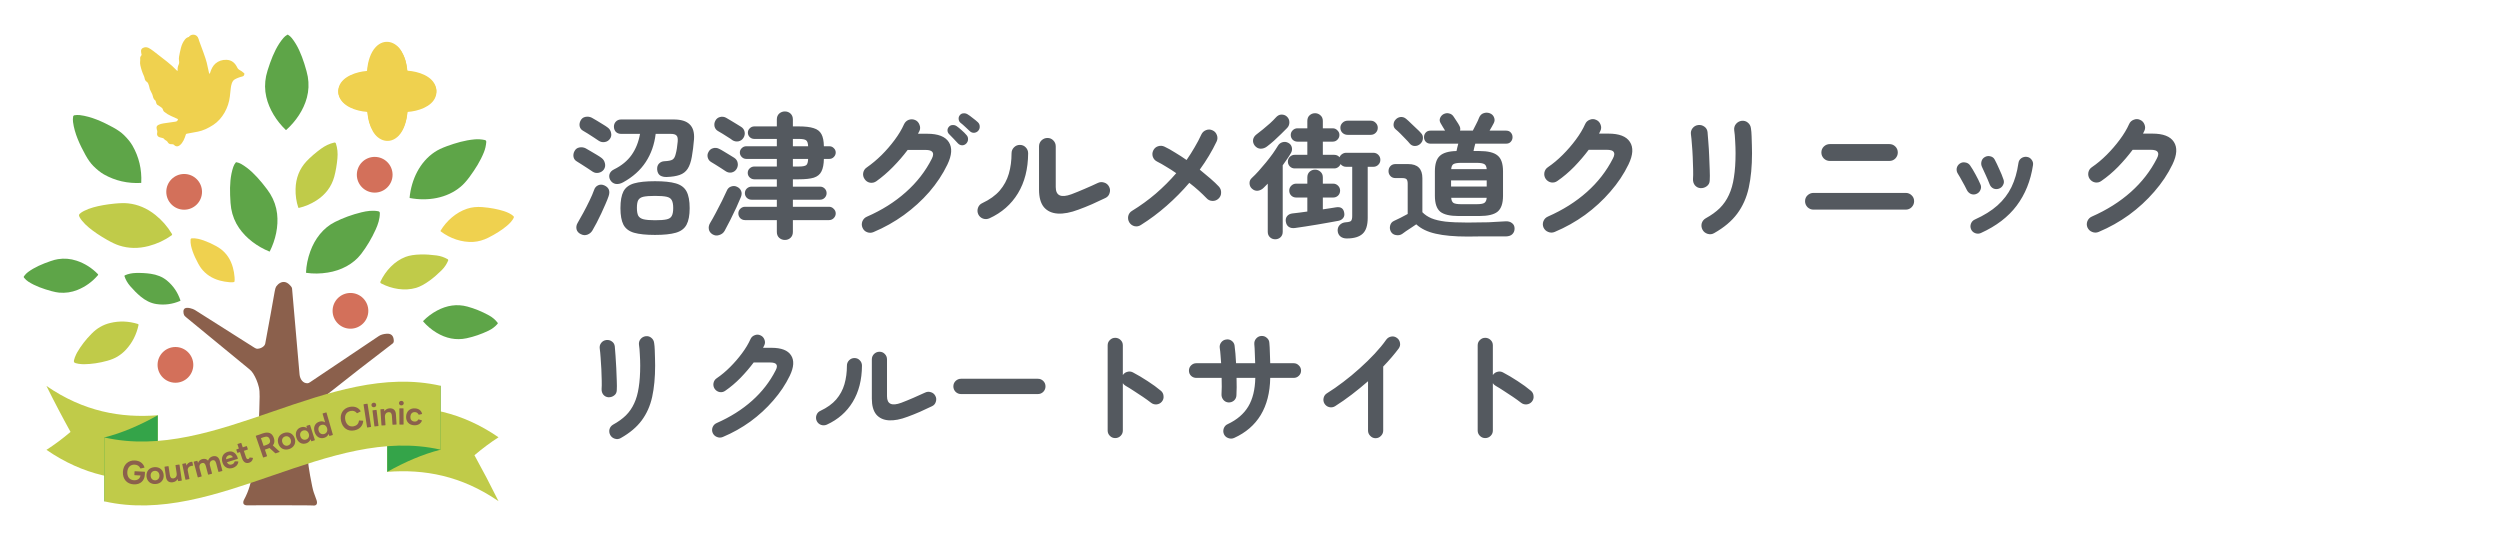 <svg xmlns="http://www.w3.org/2000/svg" width="448" height="98" viewBox="0 0 448 98" fill="none"><path d="M117.374 42.098C115.782 42.098 114.531 41.968 113.621 41.709C112.727 41.449 112.094 40.969 111.72 40.271C111.363 39.572 111.184 38.581 111.184 37.298C111.184 35.998 111.363 34.999 111.72 34.3C112.094 33.602 112.727 33.122 113.621 32.862C114.531 32.602 115.782 32.472 117.374 32.472C118.966 32.472 120.209 32.602 121.102 32.862C122.012 33.122 122.654 33.602 123.027 34.3C123.401 34.999 123.588 35.998 123.588 37.298C123.588 38.581 123.401 39.572 123.027 40.271C122.654 40.969 122.012 41.449 121.102 41.709C120.209 41.968 118.966 42.098 117.374 42.098ZM111.671 32.667C111.2 32.927 110.753 33.025 110.331 32.96C109.909 32.879 109.584 32.643 109.356 32.253C109.161 31.896 109.121 31.538 109.234 31.181C109.364 30.823 109.632 30.547 110.038 30.352C111.387 29.686 112.435 28.825 113.182 27.769C113.929 26.713 114.433 25.454 114.693 23.992H111.33C110.924 23.992 110.599 23.87 110.355 23.626C110.128 23.366 110.014 23.058 110.014 22.7C110.014 22.343 110.128 22.042 110.355 21.799C110.599 21.539 110.916 21.409 111.306 21.409H120.712C122.044 21.409 123.003 21.701 123.588 22.286C124.189 22.855 124.449 23.74 124.368 24.942C124.319 25.592 124.262 26.153 124.197 26.624C124.132 27.095 124.059 27.582 123.978 28.086C123.815 29.012 123.563 29.735 123.222 30.255C122.881 30.775 122.402 31.14 121.785 31.352C121.183 31.563 120.412 31.684 119.469 31.717C119.015 31.733 118.625 31.644 118.3 31.449C117.991 31.238 117.812 30.889 117.764 30.401C117.731 29.946 117.837 29.589 118.08 29.329C118.34 29.053 118.673 28.906 119.08 28.89C119.778 28.858 120.257 28.76 120.517 28.598C120.777 28.435 120.964 28.11 121.078 27.623C121.159 27.347 121.232 27.006 121.297 26.599C121.362 26.177 121.411 25.771 121.443 25.381C121.492 24.829 121.419 24.463 121.224 24.284C121.045 24.089 120.712 23.992 120.225 23.992H117.496C117.268 25.893 116.675 27.574 115.717 29.036C114.758 30.499 113.41 31.709 111.671 32.667ZM104.068 41.952C103.662 41.757 103.41 41.465 103.313 41.075C103.231 40.685 103.296 40.311 103.507 39.954C103.816 39.434 104.157 38.825 104.531 38.126C104.921 37.411 105.286 36.697 105.628 35.982C105.985 35.251 106.261 34.609 106.456 34.056C106.586 33.65 106.83 33.366 107.187 33.204C107.545 33.041 107.918 33.049 108.308 33.228C109.121 33.602 109.372 34.243 109.064 35.153C108.934 35.543 108.747 36.014 108.503 36.566C108.276 37.103 108.024 37.663 107.748 38.248C107.472 38.833 107.195 39.393 106.919 39.929C106.643 40.449 106.391 40.904 106.164 41.294C105.953 41.652 105.652 41.903 105.262 42.05C104.872 42.196 104.474 42.163 104.068 41.952ZM117.374 39.467C118.283 39.467 118.966 39.418 119.421 39.32C119.892 39.223 120.209 39.02 120.371 38.711C120.55 38.402 120.639 37.923 120.639 37.273C120.639 36.64 120.55 36.169 120.371 35.86C120.209 35.551 119.892 35.348 119.421 35.251C118.966 35.153 118.283 35.104 117.374 35.104C116.48 35.104 115.798 35.153 115.327 35.251C114.872 35.348 114.555 35.551 114.376 35.86C114.214 36.152 114.133 36.615 114.133 37.249C114.133 37.866 114.214 38.337 114.376 38.662C114.555 38.971 114.872 39.182 115.327 39.296C115.798 39.41 116.48 39.467 117.374 39.467ZM106.212 30.767C106.001 30.62 105.709 30.425 105.335 30.182C104.978 29.938 104.612 29.703 104.239 29.475C103.881 29.231 103.597 29.053 103.386 28.939C103.061 28.76 102.858 28.492 102.776 28.135C102.711 27.761 102.768 27.412 102.947 27.087C103.126 26.729 103.41 26.51 103.8 26.429C104.206 26.348 104.588 26.396 104.945 26.575C105.205 26.705 105.514 26.884 105.871 27.111C106.245 27.322 106.602 27.534 106.944 27.745C107.301 27.956 107.585 28.143 107.796 28.305C108.121 28.549 108.324 28.874 108.406 29.28C108.503 29.67 108.438 30.035 108.211 30.377C107.983 30.685 107.675 30.88 107.285 30.962C106.895 31.043 106.537 30.978 106.212 30.767ZM107.309 25.235C107.098 25.089 106.805 24.894 106.432 24.65C106.074 24.406 105.709 24.171 105.335 23.943C104.978 23.716 104.693 23.545 104.482 23.431C104.157 23.253 103.954 22.985 103.873 22.627C103.808 22.27 103.865 21.929 104.044 21.604C104.222 21.246 104.507 21.027 104.897 20.946C105.303 20.864 105.684 20.913 106.042 21.092C106.302 21.222 106.611 21.401 106.968 21.628C107.342 21.839 107.699 22.059 108.04 22.286C108.398 22.497 108.682 22.684 108.893 22.847C109.218 23.074 109.421 23.391 109.502 23.797C109.6 24.187 109.535 24.544 109.307 24.869C109.08 25.194 108.771 25.389 108.381 25.454C107.991 25.519 107.634 25.446 107.309 25.235ZM140.646 43C140.257 43 139.915 42.87 139.623 42.61C139.347 42.35 139.209 42.001 139.209 41.562V39.442H133.506C133.181 39.442 132.897 39.328 132.653 39.101C132.426 38.857 132.312 38.573 132.312 38.248C132.312 37.923 132.426 37.647 132.653 37.419C132.897 37.176 133.181 37.054 133.506 37.054H139.209V35.787H134.676C134.351 35.787 134.067 35.673 133.823 35.446C133.596 35.202 133.482 34.926 133.482 34.617C133.482 34.292 133.596 34.016 133.823 33.788C134.067 33.561 134.351 33.447 134.676 33.447H139.209V32.131H135.163C134.855 32.131 134.578 32.018 134.335 31.79C134.107 31.563 133.994 31.295 133.994 30.986C133.994 30.661 134.107 30.393 134.335 30.182C134.578 29.954 134.855 29.841 135.163 29.841H139.209V28.476H133.726C133.417 28.476 133.149 28.362 132.921 28.135C132.694 27.907 132.58 27.639 132.58 27.331C132.58 27.022 132.694 26.762 132.921 26.551C133.149 26.323 133.417 26.209 133.726 26.209H139.209V24.894H135.163C134.855 24.894 134.587 24.788 134.359 24.577C134.132 24.349 134.018 24.081 134.018 23.773C134.018 23.464 134.132 23.204 134.359 22.993C134.587 22.765 134.855 22.652 135.163 22.652H139.209V21.409C139.209 20.97 139.347 20.621 139.623 20.361C139.915 20.101 140.257 19.971 140.646 19.971C141.053 19.971 141.394 20.101 141.67 20.361C141.946 20.621 142.084 20.97 142.084 21.409V22.652H143.132C144.286 22.652 145.179 22.757 145.813 22.968C146.463 23.163 146.926 23.521 147.202 24.041C147.478 24.544 147.624 25.267 147.64 26.209H148.615C148.94 26.209 149.208 26.323 149.419 26.551C149.647 26.762 149.761 27.022 149.761 27.331C149.761 27.639 149.647 27.907 149.419 28.135C149.208 28.362 148.94 28.476 148.615 28.476H147.64C147.624 29.434 147.478 30.182 147.202 30.718C146.942 31.254 146.487 31.628 145.837 31.839C145.204 32.034 144.302 32.131 143.132 32.131H142.084V33.447H146.958C147.283 33.447 147.559 33.561 147.787 33.788C148.014 34.016 148.128 34.292 148.128 34.617C148.128 34.926 148.014 35.202 147.787 35.446C147.559 35.673 147.283 35.787 146.958 35.787H142.084V37.054H148.566C148.891 37.054 149.168 37.176 149.395 37.419C149.639 37.647 149.761 37.923 149.761 38.248C149.761 38.573 149.639 38.857 149.395 39.101C149.168 39.328 148.891 39.442 148.566 39.442H142.084V41.562C142.084 42.001 141.946 42.35 141.67 42.61C141.394 42.87 141.053 43 140.646 43ZM127.658 41.977C127.3 41.749 127.089 41.449 127.024 41.075C126.959 40.701 127.032 40.336 127.243 39.978C127.552 39.475 127.893 38.865 128.267 38.151C128.657 37.419 129.03 36.697 129.388 35.982C129.745 35.267 130.029 34.666 130.241 34.178C130.403 33.788 130.663 33.537 131.021 33.423C131.394 33.293 131.743 33.309 132.068 33.472C132.426 33.634 132.67 33.878 132.799 34.203C132.946 34.511 132.938 34.877 132.775 35.299C132.564 35.819 132.288 36.453 131.947 37.2C131.605 37.931 131.248 38.67 130.874 39.418C130.501 40.165 130.159 40.815 129.851 41.367C129.64 41.741 129.315 41.993 128.876 42.123C128.454 42.269 128.047 42.22 127.658 41.977ZM131.24 25.113C131.061 24.967 130.809 24.796 130.484 24.601C130.159 24.39 129.826 24.179 129.485 23.968C129.16 23.756 128.884 23.594 128.657 23.48C128.348 23.302 128.145 23.033 128.047 22.676C127.966 22.302 128.015 21.953 128.194 21.628C128.372 21.287 128.649 21.068 129.022 20.97C129.396 20.873 129.753 20.913 130.094 21.092C130.306 21.206 130.582 21.368 130.923 21.579C131.28 21.791 131.63 22.002 131.971 22.213C132.328 22.424 132.605 22.595 132.799 22.725C133.141 22.936 133.352 23.236 133.433 23.626C133.514 24 133.441 24.366 133.214 24.723C133.003 25.048 132.702 25.251 132.312 25.332C131.922 25.397 131.565 25.324 131.24 25.113ZM130.021 30.669C129.843 30.539 129.583 30.369 129.242 30.157C128.917 29.946 128.584 29.735 128.242 29.524C127.917 29.313 127.649 29.15 127.438 29.036C127.13 28.858 126.926 28.59 126.829 28.232C126.732 27.875 126.78 27.534 126.975 27.209C127.154 26.867 127.43 26.648 127.804 26.551C128.177 26.453 128.535 26.494 128.876 26.673C129.087 26.77 129.363 26.924 129.705 27.136C130.062 27.347 130.411 27.558 130.752 27.769C131.11 27.98 131.386 28.151 131.581 28.281C131.922 28.508 132.125 28.809 132.19 29.183C132.271 29.556 132.206 29.922 131.995 30.279C131.784 30.62 131.484 30.832 131.094 30.913C130.704 30.978 130.346 30.897 130.021 30.669ZM142.084 29.841H143.132C143.814 29.841 144.261 29.759 144.472 29.597C144.684 29.434 144.797 29.061 144.814 28.476H142.084V29.841ZM142.084 26.209H144.814C144.797 25.657 144.675 25.3 144.448 25.137C144.237 24.975 143.798 24.894 143.132 24.894H142.084V26.209ZM156.535 41.587C156.162 41.749 155.78 41.757 155.39 41.611C155 41.465 154.724 41.197 154.561 40.807C154.399 40.433 154.391 40.051 154.537 39.661C154.699 39.272 154.968 38.995 155.341 38.833C158.022 37.663 160.345 36.201 162.311 34.446C164.293 32.692 165.852 30.685 166.99 28.427C167.51 27.387 167.136 26.867 165.869 26.867H162.652C161.872 27.907 160.995 28.923 160.02 29.914C159.062 30.889 158.071 31.741 157.047 32.472C156.706 32.716 156.324 32.806 155.902 32.74C155.496 32.659 155.179 32.448 154.951 32.107C154.708 31.766 154.618 31.392 154.683 30.986C154.764 30.564 154.976 30.239 155.317 30.011C156.227 29.378 157.112 28.638 157.973 27.794C158.834 26.933 159.614 26.031 160.313 25.089C161.027 24.13 161.588 23.196 161.994 22.286C162.173 21.896 162.449 21.628 162.823 21.482C163.212 21.336 163.602 21.344 163.992 21.506C164.366 21.669 164.626 21.953 164.772 22.359C164.935 22.749 164.926 23.131 164.748 23.505C164.715 23.57 164.675 23.643 164.626 23.724C164.577 23.805 164.537 23.886 164.504 23.968H166.161C168.111 23.968 169.402 24.471 170.036 25.479C170.67 26.47 170.58 27.81 169.768 29.499C168.939 31.221 167.859 32.854 166.527 34.398C165.195 35.925 163.675 37.306 161.97 38.541C160.28 39.759 158.469 40.774 156.535 41.587ZM173.789 23.505C173.578 23.293 173.31 23.041 172.985 22.749C172.66 22.44 172.359 22.18 172.083 21.969C171.92 21.823 171.823 21.62 171.791 21.36C171.758 21.084 171.831 20.84 172.01 20.629C172.172 20.434 172.375 20.328 172.619 20.312C172.879 20.28 173.123 20.328 173.35 20.458C173.626 20.621 173.943 20.848 174.301 21.141C174.674 21.417 174.991 21.677 175.251 21.921C175.462 22.132 175.568 22.384 175.568 22.676C175.584 22.952 175.495 23.204 175.3 23.431C175.121 23.643 174.877 23.765 174.569 23.797C174.276 23.813 174.016 23.716 173.789 23.505ZM173.155 25.722C172.944 25.933 172.692 26.039 172.4 26.039C172.107 26.023 171.855 25.901 171.644 25.673C171.449 25.446 171.198 25.178 170.889 24.869C170.58 24.544 170.304 24.26 170.06 24.016C169.898 23.854 169.808 23.651 169.792 23.407C169.776 23.147 169.865 22.912 170.06 22.7C170.239 22.505 170.458 22.408 170.718 22.408C170.978 22.392 171.214 22.457 171.425 22.603C171.685 22.782 171.985 23.025 172.327 23.334C172.684 23.643 172.976 23.935 173.204 24.211C173.399 24.422 173.488 24.674 173.472 24.967C173.472 25.243 173.366 25.495 173.155 25.722ZM193.26 37.566C191.847 38.102 190.612 38.337 189.556 38.272C188.5 38.207 187.671 37.826 187.07 37.127C186.485 36.412 186.193 35.364 186.193 33.983V26.234C186.193 25.811 186.339 25.454 186.631 25.162C186.94 24.869 187.298 24.723 187.704 24.723C188.126 24.723 188.475 24.869 188.752 25.162C189.044 25.454 189.19 25.811 189.19 26.234V33.52C189.19 35.064 190.124 35.494 191.993 34.812C192.724 34.536 193.52 34.211 194.381 33.837C195.258 33.464 196.038 33.114 196.72 32.789C197.094 32.611 197.476 32.586 197.866 32.716C198.256 32.83 198.548 33.074 198.743 33.447C198.938 33.805 198.97 34.187 198.841 34.593C198.727 34.999 198.483 35.291 198.109 35.47C197.362 35.827 196.558 36.201 195.697 36.591C194.836 36.965 194.024 37.289 193.26 37.566ZM177.298 39.125C176.924 39.288 176.543 39.304 176.153 39.174C175.763 39.028 175.478 38.768 175.3 38.394C175.137 38.021 175.121 37.639 175.251 37.249C175.397 36.843 175.657 36.558 176.031 36.396C177.347 35.779 178.386 35.031 179.15 34.154C179.914 33.26 180.458 32.253 180.783 31.132C181.108 29.995 181.27 28.776 181.27 27.477C181.27 27.054 181.416 26.697 181.709 26.404C182.001 26.112 182.351 25.966 182.757 25.966C183.179 25.966 183.528 26.112 183.805 26.404C184.097 26.697 184.243 27.054 184.243 27.477C184.227 30.271 183.618 32.659 182.416 34.641C181.213 36.623 179.507 38.118 177.298 39.125ZM204.445 40.319C204.104 40.547 203.731 40.62 203.324 40.539C202.918 40.441 202.602 40.214 202.374 39.856C202.163 39.499 202.098 39.117 202.179 38.711C202.277 38.305 202.504 37.996 202.861 37.785C204.372 36.859 205.794 35.827 207.126 34.69C208.458 33.537 209.677 32.318 210.782 31.035C210.18 30.612 209.587 30.23 209.003 29.889C208.434 29.532 207.89 29.223 207.37 28.963C206.996 28.785 206.736 28.5 206.59 28.11C206.46 27.721 206.484 27.339 206.663 26.965C206.842 26.591 207.126 26.34 207.516 26.209C207.922 26.08 208.312 26.104 208.686 26.283C209.271 26.559 209.896 26.908 210.562 27.331C211.245 27.737 211.935 28.183 212.634 28.671C213.153 27.924 213.633 27.168 214.071 26.404C214.526 25.641 214.932 24.869 215.29 24.089C215.469 23.716 215.753 23.456 216.143 23.31C216.533 23.163 216.914 23.18 217.288 23.358C217.662 23.521 217.922 23.805 218.068 24.211C218.214 24.601 218.198 24.983 218.019 25.357C217.207 27.062 216.2 28.744 214.997 30.401C215.68 30.953 216.321 31.49 216.923 32.01C217.524 32.529 218.027 33.009 218.434 33.447C218.71 33.756 218.84 34.121 218.823 34.544C218.823 34.95 218.669 35.299 218.36 35.592C218.052 35.884 217.686 36.022 217.264 36.006C216.841 35.99 216.492 35.827 216.216 35.519C215.81 35.096 215.347 34.65 214.827 34.178C214.307 33.707 213.738 33.236 213.121 32.765C211.886 34.211 210.53 35.584 209.051 36.883C207.589 38.167 206.054 39.312 204.445 40.319ZM241.341 42.732C240.87 42.732 240.488 42.61 240.195 42.367C239.903 42.123 239.74 41.782 239.708 41.343C239.692 40.937 239.814 40.596 240.074 40.319C240.35 40.027 240.715 39.864 241.17 39.832C241.69 39.8 242.007 39.71 242.121 39.564C242.251 39.401 242.316 39.117 242.316 38.711V29.889H241.219C240.829 29.889 240.496 29.727 240.22 29.402C240.139 29.629 239.992 29.816 239.781 29.962C239.586 30.109 239.359 30.182 239.099 30.182H232.007C231.666 30.182 231.374 30.06 231.13 29.816C230.903 29.573 230.789 29.288 230.789 28.963C230.789 28.622 230.903 28.338 231.13 28.11C231.374 27.867 231.666 27.745 232.007 27.745H234.274V25.381H232.495C232.17 25.381 231.885 25.267 231.642 25.04C231.414 24.796 231.301 24.512 231.301 24.187C231.301 23.862 231.414 23.586 231.642 23.358C231.885 23.115 232.17 22.993 232.495 22.993H234.274V21.677C234.274 21.254 234.404 20.921 234.664 20.678C234.94 20.418 235.273 20.288 235.663 20.288C236.036 20.288 236.361 20.418 236.637 20.678C236.914 20.921 237.052 21.254 237.052 21.677V22.993H238.831C239.156 22.993 239.432 23.115 239.659 23.358C239.903 23.586 240.025 23.862 240.025 24.187C240.025 24.512 239.903 24.796 239.659 25.04C239.432 25.267 239.156 25.381 238.831 25.381H237.052V27.745H239.099C239.489 27.745 239.805 27.891 240.049 28.183C240.13 27.956 240.277 27.769 240.488 27.623C240.715 27.46 240.959 27.379 241.219 27.379H246.117C246.458 27.379 246.751 27.501 246.994 27.745C247.238 27.988 247.36 28.289 247.36 28.646C247.36 28.988 247.238 29.28 246.994 29.524C246.751 29.767 246.458 29.889 246.117 29.889H245.094V39.028C245.094 40.376 244.793 41.327 244.192 41.879C243.591 42.448 242.64 42.732 241.341 42.732ZM232.08 40.856C231.625 40.92 231.252 40.856 230.959 40.661C230.667 40.466 230.488 40.157 230.423 39.735C230.358 39.345 230.431 39.012 230.643 38.735C230.87 38.459 231.187 38.297 231.593 38.248C231.967 38.199 232.381 38.151 232.836 38.102C233.291 38.037 233.77 37.972 234.274 37.907V35.397H232.275C231.934 35.397 231.642 35.283 231.398 35.056C231.154 34.812 231.032 34.511 231.032 34.154C231.032 33.813 231.154 33.52 231.398 33.277C231.642 33.033 231.934 32.911 232.275 32.911H234.274V31.79C234.274 31.368 234.404 31.035 234.664 30.791C234.94 30.531 235.273 30.401 235.663 30.401C236.036 30.401 236.361 30.531 236.637 30.791C236.914 31.035 237.052 31.368 237.052 31.79V32.911H238.904C239.245 32.911 239.537 33.033 239.781 33.277C240.025 33.52 240.147 33.813 240.147 34.154C240.147 34.511 240.025 34.812 239.781 35.056C239.537 35.283 239.245 35.397 238.904 35.397H237.052V37.517C237.507 37.436 237.937 37.371 238.343 37.322C238.749 37.257 239.107 37.2 239.416 37.151C240.26 37.021 240.748 37.338 240.878 38.102C240.959 38.475 240.902 38.792 240.707 39.052C240.512 39.312 240.236 39.483 239.879 39.564C239.375 39.661 238.79 39.767 238.124 39.881C237.458 39.995 236.759 40.116 236.028 40.246C235.297 40.36 234.59 40.474 233.908 40.587C233.226 40.685 232.616 40.774 232.08 40.856ZM228.522 42.878C228.149 42.878 227.832 42.756 227.572 42.513C227.312 42.269 227.182 41.944 227.182 41.538V32.911L226.427 33.667C226.15 33.943 225.817 34.113 225.428 34.178C225.038 34.227 224.68 34.105 224.355 33.813C224.079 33.569 223.933 33.252 223.917 32.862C223.9 32.472 224.038 32.148 224.331 31.888C224.705 31.546 225.111 31.132 225.549 30.645C225.988 30.157 226.427 29.646 226.865 29.11C227.304 28.573 227.71 28.045 228.084 27.526C228.457 26.989 228.766 26.518 229.01 26.112C229.205 25.787 229.481 25.576 229.838 25.479C230.196 25.381 230.537 25.422 230.862 25.6C231.203 25.779 231.414 26.047 231.495 26.404C231.577 26.746 231.528 27.079 231.349 27.404C231.154 27.745 230.927 28.102 230.667 28.476C230.423 28.85 230.155 29.231 229.863 29.621V41.538C229.863 41.944 229.733 42.269 229.473 42.513C229.213 42.756 228.896 42.878 228.522 42.878ZM227.036 26.258C226.695 26.518 226.313 26.648 225.891 26.648C225.484 26.632 225.135 26.445 224.843 26.088C224.599 25.763 224.501 25.413 224.55 25.04C224.615 24.666 224.818 24.349 225.159 24.089C225.484 23.846 225.866 23.545 226.305 23.188C226.743 22.83 227.174 22.465 227.596 22.091C228.019 21.701 228.352 21.368 228.596 21.092C228.92 20.718 229.27 20.532 229.643 20.532C230.033 20.532 230.358 20.653 230.618 20.897C230.911 21.173 231.057 21.514 231.057 21.921C231.057 22.31 230.927 22.643 230.667 22.92C230.358 23.245 229.993 23.61 229.57 24.016C229.164 24.422 228.734 24.829 228.279 25.235C227.84 25.625 227.426 25.966 227.036 26.258ZM241.487 24.163C241.13 24.163 240.821 24.041 240.561 23.797C240.317 23.553 240.195 23.253 240.195 22.895C240.195 22.554 240.317 22.262 240.561 22.018C240.821 21.758 241.13 21.628 241.487 21.628H245.63C245.987 21.628 246.288 21.758 246.531 22.018C246.775 22.262 246.897 22.554 246.897 22.895C246.897 23.253 246.775 23.553 246.531 23.797C246.288 24.041 245.987 24.163 245.63 24.163H241.487ZM261.372 38.711C259.829 38.711 258.732 38.451 258.083 37.931C257.449 37.395 257.132 36.445 257.132 35.08V30.694C257.132 29.394 257.425 28.476 258.009 27.94C258.594 27.387 259.593 27.095 261.007 27.062C261.056 26.851 261.104 26.632 261.153 26.404C261.218 26.161 261.275 25.942 261.324 25.747H256.352C255.995 25.747 255.711 25.633 255.499 25.405C255.288 25.178 255.183 24.902 255.183 24.577C255.183 24.252 255.288 23.976 255.499 23.748C255.711 23.521 255.995 23.407 256.352 23.407H258.96C258.846 23.212 258.716 23.001 258.57 22.773C258.424 22.53 258.286 22.294 258.156 22.067C257.977 21.774 257.944 21.474 258.058 21.165C258.188 20.84 258.407 20.596 258.716 20.434C259.057 20.271 259.39 20.239 259.715 20.337C260.056 20.418 260.324 20.621 260.519 20.946C260.714 21.254 260.901 21.539 261.08 21.799C261.259 22.059 261.405 22.302 261.519 22.53C261.681 22.806 261.722 23.098 261.64 23.407H263.931C264.11 23.066 264.305 22.684 264.516 22.262C264.743 21.839 264.922 21.449 265.052 21.092C265.231 20.67 265.499 20.401 265.856 20.288C266.214 20.158 266.579 20.158 266.953 20.288C267.343 20.434 267.603 20.686 267.733 21.043C267.879 21.384 267.863 21.726 267.684 22.067C267.603 22.229 267.489 22.44 267.343 22.7C267.213 22.944 267.075 23.18 266.929 23.407H269.877C270.251 23.407 270.535 23.521 270.73 23.748C270.941 23.976 271.047 24.252 271.047 24.577C271.047 24.902 270.941 25.178 270.73 25.405C270.535 25.633 270.251 25.747 269.877 25.747H264.37C264.321 25.958 264.264 26.177 264.199 26.404C264.15 26.632 264.102 26.851 264.053 27.062H265.077C266.636 27.062 267.733 27.331 268.366 27.867C269.016 28.387 269.341 29.329 269.341 30.694V35.08C269.341 36.445 269.016 37.395 268.366 37.931C267.733 38.451 266.636 38.711 265.077 38.711H261.372ZM263.005 42.391C260.649 42.391 258.74 42.22 257.278 41.879C255.816 41.554 254.655 40.994 253.793 40.198C253.599 40.344 253.322 40.531 252.965 40.758C252.624 40.986 252.291 41.205 251.966 41.416C251.657 41.644 251.422 41.814 251.259 41.928C250.934 42.139 250.56 42.204 250.138 42.123C249.732 42.058 249.431 41.847 249.236 41.489C249.058 41.148 249.017 40.791 249.115 40.417C249.212 40.027 249.439 39.751 249.797 39.588C250.073 39.458 250.463 39.272 250.967 39.028C251.47 38.768 251.901 38.541 252.258 38.346V32.935C252.258 32.546 252.193 32.278 252.063 32.131C251.933 31.985 251.673 31.912 251.283 31.912H250.065C249.691 31.912 249.391 31.79 249.163 31.546C248.936 31.303 248.822 31.01 248.822 30.669C248.822 30.312 248.936 30.011 249.163 29.767C249.391 29.524 249.691 29.402 250.065 29.402H252.356C254.045 29.402 254.89 30.247 254.89 31.936V38.029C255.313 38.467 255.841 38.825 256.474 39.101C257.124 39.377 257.969 39.58 259.009 39.71C260.065 39.824 261.397 39.881 263.005 39.881C264.354 39.881 265.596 39.864 266.734 39.832C267.887 39.783 268.903 39.726 269.78 39.661C270.251 39.629 270.641 39.735 270.95 39.978C271.258 40.206 271.413 40.531 271.413 40.953C271.413 41.359 271.283 41.692 271.023 41.952C270.779 42.212 270.389 42.35 269.853 42.367C269.154 42.367 268.375 42.367 267.513 42.367C266.669 42.367 265.84 42.367 265.028 42.367C264.232 42.383 263.557 42.391 263.005 42.391ZM254.525 25.771C254.248 26.031 253.923 26.161 253.55 26.161C253.176 26.161 252.867 26.015 252.624 25.722C252.429 25.479 252.177 25.202 251.868 24.894C251.576 24.569 251.267 24.252 250.942 23.943C250.634 23.634 250.349 23.375 250.089 23.163C249.829 22.936 249.708 22.652 249.724 22.31C249.74 21.953 249.87 21.652 250.114 21.409C250.357 21.149 250.65 21.003 250.991 20.97C251.348 20.938 251.673 21.043 251.966 21.287C252.242 21.514 252.543 21.791 252.867 22.116C253.209 22.424 253.534 22.733 253.842 23.041C254.167 23.334 254.427 23.594 254.622 23.821C254.898 24.098 255.02 24.422 254.988 24.796C254.971 25.17 254.817 25.495 254.525 25.771ZM260.032 33.423H266.417V32.326H260.032V33.423ZM261.835 36.591H264.614C265.28 36.591 265.734 36.518 265.978 36.372C266.238 36.209 266.384 35.9 266.417 35.446H260.056C260.089 35.9 260.227 36.209 260.471 36.372C260.731 36.518 261.186 36.591 261.835 36.591ZM260.056 30.304H266.417C266.384 29.849 266.238 29.548 265.978 29.402C265.718 29.256 265.263 29.183 264.614 29.183H261.835C261.186 29.183 260.731 29.256 260.471 29.402C260.227 29.548 260.089 29.849 260.056 30.304ZM278.602 41.562C278.212 41.725 277.822 41.725 277.432 41.562C277.058 41.416 276.782 41.156 276.603 40.782C276.441 40.409 276.433 40.027 276.579 39.637C276.741 39.247 277.009 38.971 277.383 38.809C280.08 37.623 282.411 36.152 284.377 34.398C286.343 32.643 287.894 30.645 289.032 28.403C289.308 27.883 289.357 27.493 289.178 27.233C289.015 26.973 288.601 26.843 287.935 26.843H284.694C283.914 27.883 283.045 28.898 282.086 29.889C281.128 30.864 280.129 31.709 279.089 32.424C278.764 32.667 278.39 32.757 277.968 32.692C277.562 32.611 277.237 32.399 276.993 32.058C276.766 31.717 276.684 31.343 276.749 30.937C276.831 30.515 277.042 30.19 277.383 29.962C278.293 29.345 279.178 28.606 280.039 27.745C280.9 26.884 281.68 25.982 282.379 25.04C283.094 24.081 283.654 23.147 284.06 22.237C284.223 21.864 284.499 21.604 284.889 21.457C285.279 21.295 285.661 21.303 286.034 21.482C286.408 21.644 286.668 21.921 286.814 22.31C286.976 22.7 286.968 23.082 286.79 23.456C286.725 23.618 286.643 23.781 286.546 23.943H288.227C290.161 23.943 291.444 24.439 292.078 25.43C292.728 26.421 292.646 27.761 291.834 29.451C291.006 31.173 289.917 32.806 288.569 34.349C287.236 35.892 285.726 37.281 284.036 38.516C282.346 39.735 280.535 40.75 278.602 41.562ZM307.162 41.782C306.805 41.993 306.415 42.033 305.993 41.903C305.587 41.773 305.286 41.53 305.091 41.172C304.896 40.799 304.847 40.417 304.945 40.027C305.059 39.637 305.294 39.337 305.652 39.125C306.659 38.573 307.504 37.964 308.186 37.298C308.868 36.615 309.413 35.827 309.819 34.934C310.241 34.04 310.542 32.984 310.72 31.766C310.915 30.547 311.013 29.11 311.013 27.452C311.013 26.77 310.988 26.039 310.94 25.259C310.907 24.479 310.85 23.838 310.769 23.334C310.72 22.912 310.826 22.538 311.086 22.213C311.362 21.888 311.703 21.701 312.109 21.652C312.532 21.604 312.897 21.709 313.206 21.969C313.531 22.229 313.718 22.57 313.767 22.993C313.832 23.383 313.872 23.854 313.888 24.406C313.921 24.942 313.937 25.479 313.937 26.015C313.953 26.551 313.962 27.03 313.962 27.452C313.962 29.792 313.767 31.855 313.377 33.642C312.987 35.413 312.296 36.965 311.305 38.297C310.33 39.613 308.95 40.774 307.162 41.782ZM304.726 33.715C304.319 33.683 303.986 33.512 303.726 33.204C303.483 32.895 303.369 32.521 303.385 32.083C303.418 31.66 303.426 31.1 303.41 30.401C303.393 29.686 303.369 28.939 303.336 28.159C303.304 27.363 303.255 26.608 303.19 25.893C303.141 25.162 303.085 24.569 303.02 24.114C302.955 23.675 303.052 23.293 303.312 22.968C303.572 22.643 303.905 22.457 304.311 22.408C304.734 22.359 305.107 22.457 305.432 22.7C305.757 22.928 305.944 23.253 305.993 23.675C306.041 24.13 306.09 24.747 306.139 25.527C306.204 26.291 306.253 27.103 306.285 27.964C306.334 28.825 306.366 29.654 306.383 30.45C306.415 31.23 306.415 31.863 306.383 32.351C306.366 32.789 306.188 33.13 305.846 33.374C305.522 33.618 305.148 33.732 304.726 33.715ZM324.976 37.566C324.57 37.566 324.213 37.419 323.904 37.127C323.612 36.818 323.466 36.461 323.466 36.055C323.466 35.632 323.612 35.283 323.904 35.007C324.213 34.715 324.57 34.568 324.976 34.568H341.499C341.921 34.568 342.279 34.715 342.571 35.007C342.864 35.283 343.01 35.632 343.01 36.055C343.01 36.461 342.864 36.818 342.571 37.127C342.279 37.419 341.921 37.566 341.499 37.566H324.976ZM327.901 28.841C327.495 28.841 327.137 28.695 326.829 28.403C326.536 28.094 326.39 27.737 326.39 27.331C326.39 26.908 326.536 26.551 326.829 26.258C327.137 25.966 327.495 25.82 327.901 25.82H338.575C338.997 25.82 339.354 25.966 339.647 26.258C339.939 26.551 340.085 26.908 340.085 27.331C340.085 27.737 339.939 28.094 339.647 28.403C339.354 28.695 338.997 28.841 338.575 28.841H327.901ZM354.975 41.757C354.65 41.903 354.309 41.912 353.952 41.782C353.61 41.652 353.367 41.424 353.221 41.099C353.074 40.758 353.066 40.417 353.196 40.076C353.326 39.735 353.554 39.491 353.879 39.345C355.536 38.597 356.892 37.752 357.948 36.81C359.02 35.852 359.857 34.755 360.458 33.52C361.059 32.269 361.474 30.84 361.701 29.231C361.75 28.858 361.92 28.565 362.213 28.354C362.522 28.143 362.855 28.062 363.212 28.11C363.569 28.159 363.854 28.33 364.065 28.622C364.292 28.915 364.374 29.248 364.309 29.621C363.886 32.416 362.911 34.828 361.384 36.859C359.873 38.873 357.737 40.506 354.975 41.757ZM358.192 33.813C357.835 33.926 357.501 33.91 357.193 33.764C356.884 33.602 356.665 33.35 356.535 33.009C356.356 32.538 356.129 32.001 355.852 31.4C355.593 30.799 355.373 30.32 355.195 29.962C355.032 29.637 354.991 29.305 355.073 28.963C355.154 28.606 355.349 28.338 355.658 28.159C355.982 27.964 356.324 27.915 356.681 28.013C357.038 28.094 357.298 28.297 357.461 28.622C357.705 29.077 357.973 29.637 358.265 30.304C358.574 30.953 358.826 31.571 359.02 32.156C359.15 32.497 359.126 32.83 358.947 33.155C358.785 33.48 358.533 33.699 358.192 33.813ZM354.195 34.739C353.87 34.885 353.537 34.893 353.196 34.763C352.871 34.617 352.628 34.381 352.465 34.056C352.205 33.52 351.929 33.001 351.637 32.497C351.36 31.977 351.109 31.538 350.881 31.181C350.67 30.872 350.589 30.539 350.637 30.182C350.702 29.824 350.881 29.54 351.174 29.329C351.466 29.118 351.791 29.044 352.148 29.11C352.522 29.158 352.814 29.329 353.026 29.621C353.334 30.06 353.667 30.612 354.025 31.278C354.382 31.928 354.666 32.505 354.878 33.009C355.04 33.334 355.048 33.667 354.902 34.008C354.772 34.349 354.537 34.593 354.195 34.739ZM376.079 41.562C375.689 41.725 375.299 41.725 374.909 41.562C374.536 41.416 374.259 41.156 374.081 40.782C373.918 40.409 373.91 40.027 374.056 39.637C374.219 39.247 374.487 38.971 374.861 38.809C377.557 37.623 379.889 36.152 381.855 34.398C383.82 32.643 385.372 30.645 386.509 28.403C386.785 27.883 386.834 27.493 386.655 27.233C386.493 26.973 386.079 26.843 385.413 26.843H382.171C381.392 27.883 380.522 28.898 379.564 29.889C378.605 30.864 377.606 31.709 376.566 32.424C376.242 32.667 375.868 32.757 375.445 32.692C375.039 32.611 374.714 32.399 374.471 32.058C374.243 31.717 374.162 31.343 374.227 30.937C374.308 30.515 374.519 30.19 374.861 29.962C375.77 29.345 376.656 28.606 377.517 27.745C378.378 26.884 379.158 25.982 379.856 25.04C380.571 24.081 381.132 23.147 381.538 22.237C381.7 21.864 381.976 21.604 382.366 21.457C382.756 21.295 383.138 21.303 383.512 21.482C383.885 21.644 384.145 21.921 384.292 22.31C384.454 22.7 384.446 23.082 384.267 23.456C384.202 23.618 384.121 23.781 384.024 23.943H385.705C387.638 23.943 388.922 24.439 389.555 25.43C390.205 26.421 390.124 27.761 389.312 29.451C388.483 31.173 387.395 32.806 386.046 34.349C384.714 35.892 383.203 37.281 381.513 38.516C379.824 39.735 378.012 40.75 376.079 41.562Z" fill="#54595F"></path><path d="M111.233 78.505C110.908 78.697 110.555 78.734 110.172 78.616C109.803 78.498 109.531 78.277 109.354 77.953C109.177 77.614 109.133 77.267 109.221 76.914C109.324 76.56 109.538 76.287 109.862 76.096C110.776 75.595 111.542 75.042 112.161 74.438C112.78 73.819 113.273 73.105 113.642 72.294C114.025 71.484 114.297 70.526 114.46 69.421C114.636 68.316 114.725 67.012 114.725 65.509C114.725 64.89 114.703 64.227 114.658 63.52C114.629 62.812 114.577 62.23 114.504 61.774C114.46 61.39 114.555 61.051 114.791 60.757C115.042 60.462 115.351 60.293 115.719 60.248C116.102 60.204 116.434 60.3 116.714 60.536C117.009 60.772 117.178 61.081 117.222 61.464C117.281 61.818 117.318 62.245 117.333 62.746C117.362 63.232 117.377 63.719 117.377 64.205C117.392 64.691 117.399 65.126 117.399 65.509C117.399 67.631 117.222 69.502 116.869 71.123C116.515 72.729 115.889 74.136 114.99 75.344C114.106 76.538 112.853 77.592 111.233 78.505ZM109.022 71.189C108.654 71.16 108.352 71.005 108.116 70.725C107.895 70.445 107.792 70.106 107.807 69.708C107.836 69.325 107.844 68.817 107.829 68.183C107.814 67.535 107.792 66.857 107.762 66.15C107.733 65.428 107.689 64.743 107.63 64.094C107.586 63.431 107.534 62.893 107.475 62.481C107.416 62.083 107.505 61.737 107.74 61.442C107.976 61.147 108.278 60.978 108.647 60.934C109.03 60.889 109.369 60.978 109.663 61.199C109.958 61.405 110.127 61.7 110.172 62.083C110.216 62.496 110.26 63.056 110.304 63.763C110.363 64.455 110.407 65.192 110.437 65.973C110.481 66.754 110.511 67.505 110.525 68.228C110.555 68.935 110.555 69.509 110.525 69.951C110.511 70.349 110.348 70.659 110.039 70.88C109.744 71.101 109.405 71.204 109.022 71.189ZM129.533 78.306C129.18 78.454 128.826 78.454 128.473 78.306C128.134 78.174 127.883 77.938 127.721 77.599C127.574 77.26 127.566 76.914 127.699 76.56C127.846 76.207 128.089 75.956 128.428 75.809C130.874 74.733 132.989 73.4 134.772 71.808C136.555 70.217 137.962 68.404 138.993 66.371C139.244 65.899 139.288 65.546 139.126 65.31C138.979 65.074 138.603 64.956 137.999 64.956H135.059C134.352 65.899 133.563 66.82 132.694 67.719C131.825 68.603 130.919 69.369 129.975 70.018C129.681 70.239 129.342 70.32 128.959 70.261C128.59 70.187 128.296 69.996 128.075 69.686C127.868 69.377 127.795 69.038 127.854 68.669C127.927 68.286 128.119 67.992 128.428 67.785C129.253 67.225 130.057 66.555 130.837 65.774C131.618 64.993 132.326 64.175 132.959 63.321C133.608 62.451 134.116 61.604 134.484 60.779C134.632 60.44 134.882 60.204 135.236 60.072C135.589 59.924 135.936 59.932 136.275 60.094C136.614 60.241 136.849 60.492 136.982 60.845C137.129 61.199 137.122 61.545 136.96 61.884C136.901 62.031 136.827 62.179 136.739 62.326H138.264C140.017 62.326 141.181 62.776 141.756 63.674C142.345 64.573 142.272 65.789 141.535 67.321C140.784 68.883 139.796 70.364 138.573 71.764C137.365 73.164 135.995 74.424 134.462 75.543C132.93 76.648 131.287 77.57 129.533 78.306ZM162.643 74.681C161.361 75.168 160.241 75.381 159.283 75.322C158.326 75.263 157.574 74.917 157.029 74.284C156.498 73.635 156.233 72.685 156.233 71.432V64.404C156.233 64.021 156.366 63.697 156.631 63.431C156.911 63.166 157.235 63.033 157.604 63.033C157.987 63.033 158.303 63.166 158.554 63.431C158.819 63.697 158.952 64.021 158.952 64.404V71.012C158.952 72.412 159.799 72.803 161.494 72.184C162.157 71.933 162.879 71.639 163.66 71.3C164.455 70.961 165.163 70.644 165.781 70.349C166.12 70.187 166.467 70.165 166.82 70.283C167.174 70.386 167.439 70.607 167.616 70.946C167.793 71.27 167.822 71.617 167.704 71.985C167.601 72.353 167.38 72.618 167.041 72.781C166.363 73.105 165.634 73.444 164.853 73.797C164.072 74.136 163.335 74.431 162.643 74.681ZM148.166 76.096C147.827 76.243 147.481 76.258 147.127 76.14C146.773 76.007 146.515 75.772 146.353 75.433C146.206 75.094 146.191 74.748 146.309 74.394C146.442 74.026 146.678 73.768 147.016 73.621C148.21 73.061 149.153 72.383 149.846 71.587C150.538 70.777 151.032 69.863 151.326 68.846C151.621 67.815 151.768 66.71 151.768 65.531C151.768 65.148 151.901 64.824 152.166 64.558C152.432 64.293 152.748 64.161 153.117 64.161C153.5 64.161 153.817 64.293 154.067 64.558C154.332 64.824 154.465 65.148 154.465 65.531C154.45 68.065 153.898 70.231 152.807 72.029C151.717 73.827 150.17 75.182 148.166 76.096ZM172.213 70.615C171.845 70.615 171.521 70.482 171.241 70.217C170.976 69.937 170.843 69.613 170.843 69.244C170.843 68.861 170.976 68.537 171.241 68.272C171.521 68.007 171.845 67.874 172.213 67.874H185.983C186.366 67.874 186.69 68.007 186.956 68.272C187.221 68.537 187.353 68.861 187.353 69.244C187.353 69.613 187.221 69.937 186.956 70.217C186.69 70.482 186.366 70.615 185.983 70.615H172.213ZM199.841 78.505C199.473 78.505 199.156 78.373 198.891 78.107C198.626 77.842 198.493 77.525 198.493 77.157V61.884C198.493 61.501 198.626 61.184 198.891 60.934C199.156 60.668 199.473 60.536 199.841 60.536C200.224 60.536 200.549 60.668 200.814 60.934C201.079 61.184 201.212 61.501 201.212 61.884V67.211C201.403 66.916 201.669 66.725 202.007 66.636C202.346 66.533 202.678 66.562 203.002 66.725C203.871 67.181 204.755 67.704 205.654 68.294C206.568 68.883 207.356 69.458 208.019 70.018C208.314 70.254 208.476 70.57 208.506 70.968C208.55 71.351 208.447 71.69 208.196 71.985C207.96 72.265 207.651 72.427 207.268 72.471C206.885 72.501 206.546 72.397 206.251 72.162C205.839 71.838 205.36 71.491 204.814 71.123C204.284 70.754 203.746 70.401 203.201 70.062C202.67 69.708 202.184 69.406 201.742 69.156C201.506 69.023 201.33 68.861 201.212 68.669V77.157C201.212 77.525 201.079 77.842 200.814 78.107C200.549 78.373 200.224 78.505 199.841 78.505ZM221.148 78.483C220.809 78.63 220.463 78.638 220.109 78.505C219.756 78.387 219.498 78.159 219.336 77.82C219.188 77.481 219.174 77.135 219.292 76.781C219.424 76.413 219.66 76.155 219.999 76.007C221.664 75.227 222.894 74.173 223.69 72.847C224.486 71.521 224.906 69.811 224.95 67.719H221.59C221.605 68.308 221.612 68.868 221.612 69.399C221.612 69.929 221.598 70.408 221.568 70.836C221.553 71.219 221.406 71.535 221.126 71.786C220.846 72.022 220.515 72.132 220.131 72.118C219.763 72.088 219.461 71.933 219.225 71.653C218.989 71.359 218.879 71.027 218.894 70.659C218.923 70.261 218.938 69.811 218.938 69.311C218.938 68.795 218.931 68.264 218.916 67.719H214.385C214.016 67.719 213.7 67.594 213.434 67.343C213.184 67.093 213.059 66.783 213.059 66.415C213.059 66.047 213.184 65.737 213.434 65.487C213.7 65.222 214.016 65.089 214.385 65.089H218.827C218.798 64.573 218.761 64.087 218.717 63.63C218.687 63.159 218.643 62.746 218.584 62.392C218.525 62.024 218.599 61.693 218.805 61.398C219.026 61.088 219.321 60.904 219.689 60.845C220.072 60.772 220.411 60.845 220.706 61.066C221.016 61.287 221.192 61.582 221.237 61.95C221.295 62.363 221.347 62.842 221.391 63.387C221.435 63.917 221.472 64.485 221.502 65.089H224.928C224.913 64.455 224.891 63.844 224.861 63.254C224.847 62.65 224.817 62.127 224.773 61.685C224.743 61.302 224.847 60.971 225.082 60.691C225.333 60.396 225.642 60.234 226.011 60.204C226.394 60.175 226.725 60.285 227.005 60.536C227.3 60.772 227.455 61.081 227.469 61.464C227.514 61.921 227.543 62.474 227.558 63.122C227.587 63.755 227.609 64.411 227.624 65.089H231.824C232.192 65.089 232.501 65.222 232.752 65.487C233.017 65.737 233.15 66.047 233.15 66.415C233.15 66.783 233.017 67.093 232.752 67.343C232.501 67.594 232.192 67.719 231.824 67.719H227.624C227.58 70.342 227.013 72.56 225.922 74.372C224.832 76.17 223.241 77.54 221.148 78.483ZM246.5 78.527C246.131 78.527 245.815 78.387 245.549 78.107C245.284 77.842 245.151 77.525 245.151 77.157V68.316C244.208 69.141 243.236 69.937 242.234 70.703C241.232 71.469 240.23 72.169 239.228 72.803C238.904 72.994 238.558 73.046 238.189 72.957C237.836 72.869 237.556 72.663 237.349 72.338C237.158 72.014 237.106 71.668 237.195 71.3C237.283 70.931 237.489 70.651 237.813 70.46C238.742 69.885 239.707 69.215 240.709 68.448C241.726 67.682 242.713 66.865 243.671 65.995C244.643 65.126 245.535 64.256 246.345 63.387C247.17 62.503 247.855 61.67 248.4 60.889C248.622 60.58 248.916 60.389 249.285 60.315C249.653 60.241 249.992 60.315 250.301 60.536C250.611 60.742 250.802 61.037 250.876 61.42C250.95 61.788 250.876 62.127 250.655 62.437C249.889 63.468 248.96 64.551 247.87 65.686V77.157C247.87 77.525 247.737 77.842 247.472 78.107C247.207 78.387 246.883 78.527 246.5 78.527ZM266.149 78.505C265.78 78.505 265.464 78.373 265.198 78.107C264.933 77.842 264.801 77.525 264.801 77.157V61.884C264.801 61.501 264.933 61.184 265.198 60.934C265.464 60.668 265.78 60.536 266.149 60.536C266.532 60.536 266.856 60.668 267.121 60.934C267.387 61.184 267.519 61.501 267.519 61.884V67.211C267.711 66.916 267.976 66.725 268.315 66.636C268.654 66.533 268.985 66.562 269.309 66.725C270.179 67.181 271.063 67.704 271.962 68.294C272.875 68.883 273.664 69.458 274.327 70.018C274.621 70.254 274.783 70.57 274.813 70.968C274.857 71.351 274.754 71.69 274.504 71.985C274.268 72.265 273.958 72.427 273.575 72.471C273.192 72.501 272.853 72.397 272.558 72.162C272.146 71.838 271.667 71.491 271.122 71.123C270.591 70.754 270.054 70.401 269.508 70.062C268.978 69.708 268.492 69.406 268.05 69.156C267.814 69.023 267.637 68.861 267.519 68.669V77.157C267.519 77.525 267.387 77.842 267.121 78.107C266.856 78.373 266.532 78.505 266.149 78.505Z" fill="#54595F"></path><path d="M34.972 6.585C35.262 6.567 35.456 6.694 35.553 6.955C36.109 8.474 36.418 9.315 36.479 9.472C36.739 10.187 36.927 10.768 37.042 11.204C37.151 11.633 37.284 12.226 37.435 12.977C37.502 13.291 37.58 13.298 37.671 12.989C37.847 12.408 38.155 11.766 38.633 11.367C39.172 10.919 39.814 10.701 40.552 10.719C41.563 10.743 42.144 11.312 42.555 12.178C42.598 12.269 42.749 12.438 42.852 12.493C43.191 12.668 43.487 12.88 43.748 13.122C43.766 13.134 43.772 13.152 43.784 13.171C43.79 13.189 43.796 13.213 43.796 13.231C43.784 13.491 43.657 13.649 43.421 13.709C42.852 13.848 42.38 14.036 42.017 14.26C41.563 14.544 41.405 15.307 41.351 15.834C41.278 16.536 41.224 17.026 41.188 17.31C40.964 19.265 39.886 21.287 38.228 22.376C37.247 23.018 36.321 23.423 35.45 23.593C34.421 23.787 33.755 23.914 33.465 23.962C33.422 23.968 33.392 23.986 33.362 24.01C33.331 24.035 33.313 24.071 33.301 24.107C33.102 24.779 32.781 25.59 32.236 26.014C31.843 26.328 31.461 26.286 31.098 25.899C31.068 25.869 31.032 25.85 30.989 25.85C30.765 25.844 30.505 25.875 30.281 25.735C30.069 25.602 30.039 25.324 29.809 25.215C29.621 25.124 29.464 24.997 29.331 24.828C29.307 24.797 29.27 24.773 29.234 24.761C29.004 24.706 28.798 24.652 28.629 24.604C28.369 24.531 28.205 24.367 28.151 24.131C28.102 23.932 28.241 23.659 28.169 23.429C28.036 23 27.915 22.606 28.411 22.37C28.665 22.243 28.962 22.158 29.294 22.11C30.523 21.934 31.237 21.831 31.449 21.801C31.715 21.759 31.824 21.638 31.885 21.414C31.897 21.372 31.885 21.341 31.843 21.323C30.844 20.887 30.239 20.597 30.027 20.458C29.712 20.246 29.5 20.095 29.391 20.004C29.204 19.852 29.222 19.513 29.028 19.344C28.907 19.235 28.623 19.041 28.181 18.775C28.005 18.666 27.963 18.255 27.89 18.085C27.872 18.049 27.848 18.018 27.818 17.994C27.388 17.668 27.448 17.274 27.291 16.911C27.152 16.59 27.049 16.384 26.988 16.281C26.873 16.106 26.801 15.894 26.765 15.64C26.734 15.452 26.662 15.216 26.535 14.926C26.413 14.647 26.165 14.647 26.026 14.369C25.905 14.127 25.911 13.873 25.796 13.63C25.512 13.025 25.3 12.39 25.155 11.724C25.1 11.47 25.082 11.252 25.106 11.076C25.13 10.901 25.137 10.683 25.118 10.423C25.112 10.32 25.137 10.217 25.191 10.12C25.221 10.06 25.276 9.987 25.342 9.908C25.366 9.878 25.379 9.842 25.372 9.805C25.294 9.412 25.112 8.867 25.584 8.607C25.905 8.431 26.238 8.413 26.571 8.559C26.807 8.661 27.128 8.867 27.527 9.176C28.756 10.138 29.549 10.756 29.906 11.028C30.547 11.524 31.14 12.057 31.679 12.626C31.788 12.741 31.843 12.723 31.831 12.559C31.806 12.214 31.873 11.869 32.036 11.53C32.127 11.337 32.133 11.01 32.054 10.532C32.042 10.465 32.054 10.338 32.085 10.162C32.163 9.709 32.272 9.188 32.417 8.607C32.569 7.99 32.823 7.463 33.18 7.027C33.434 6.719 33.81 6.567 34.3 6.573H34.972V6.585Z" fill="#EFD14F"></path><path d="M70.301 8.044C70.791 8.062 71.209 8.286 71.548 8.704C72.093 9.37 72.48 10.138 72.71 11.01C72.855 11.567 72.964 12.16 73.019 12.777C73.019 12.807 73.037 12.838 73.055 12.856C73.079 12.88 73.103 12.892 73.133 12.892C74.695 12.989 76.402 13.479 77.455 14.629C78.199 15.44 78.399 16.342 78.054 17.323C77.406 19.169 74.822 19.931 73.103 20.052C73.079 20.052 73.061 20.064 73.043 20.082C73.025 20.101 73.019 20.119 73.013 20.143C72.873 21.668 72.419 23.308 71.427 24.337C69.871 25.935 67.813 25.3 66.809 23.514C66.246 22.509 65.925 21.402 65.853 20.179C65.853 20.149 65.834 20.113 65.816 20.088C65.792 20.064 65.762 20.052 65.731 20.046C63.879 19.907 61.216 19.078 60.708 17.02C60.278 15.259 61.791 13.939 63.329 13.376C64.055 13.11 64.854 12.941 65.737 12.874C65.768 12.874 65.792 12.862 65.81 12.838C65.828 12.819 65.84 12.789 65.846 12.765C65.968 11.27 66.397 9.763 67.384 8.607C67.735 8.201 68.189 8.008 68.746 8.038H70.301V8.044Z" fill="#EFD14F"></path><path d="M68.587 24.708C68.097 24.694 67.677 24.473 67.335 24.058C66.785 23.397 66.392 22.631 66.155 21.761C66.006 21.206 65.892 20.613 65.833 19.996C65.833 19.966 65.814 19.936 65.796 19.918C65.772 19.894 65.748 19.882 65.717 19.882C64.155 19.797 62.445 19.32 61.383 18.178C60.632 17.373 60.425 16.473 60.763 15.49C61.396 13.639 63.975 12.857 65.693 12.722C65.717 12.722 65.735 12.71 65.753 12.691C65.771 12.673 65.777 12.655 65.783 12.631C65.91 11.104 66.352 9.461 67.336 8.424C68.879 6.815 70.942 7.434 71.96 9.212C72.531 10.212 72.86 11.318 72.942 12.54C72.942 12.57 72.961 12.606 72.979 12.63C73.004 12.654 73.034 12.666 73.064 12.672C74.917 12.797 77.587 13.605 78.111 15.659C78.554 17.417 77.051 18.748 75.518 19.323C74.794 19.595 73.996 19.77 73.113 19.844C73.083 19.844 73.059 19.856 73.041 19.881C73.023 19.899 73.011 19.929 73.005 19.953C72.896 21.449 72.477 22.96 71.5 24.123C71.152 24.531 70.699 24.729 70.142 24.703L68.587 24.714L68.587 24.708Z" fill="#EFD14F"></path><path d="M25.301 32.768C25.295 32.768 25.295 32.774 25.289 32.774C25.289 32.774 25.282 32.774 25.276 32.78C22.874 32.907 20.659 32.399 18.625 31.255C18.02 30.91 17.39 30.408 16.724 29.742C16.24 29.258 15.774 28.604 15.32 27.781C14.291 25.917 13.359 23.926 13.087 21.862C13.044 21.541 13.051 21.202 13.111 20.851C13.117 20.815 13.141 20.772 13.184 20.73C13.226 20.688 13.268 20.663 13.305 20.657C13.656 20.597 13.995 20.591 14.316 20.627C16.379 20.887 18.377 21.801 20.247 22.818C21.07 23.266 21.724 23.726 22.214 24.204C22.886 24.864 23.394 25.493 23.739 26.093C24.901 28.12 25.428 30.335 25.313 32.738C25.313 32.744 25.313 32.75 25.313 32.75C25.307 32.762 25.301 32.768 25.301 32.768Z" fill="#5EA548"></path><path d="M87.084 25.209C87.126 25.269 87.144 25.348 87.138 25.457C87.09 26.093 86.951 26.698 86.721 27.273C86.091 28.852 85.183 30.281 84.173 31.661C83.61 32.429 83.071 33.029 82.563 33.452C80.081 35.546 76.613 36.085 73.442 35.486C73.43 35.486 73.418 35.474 73.412 35.462C73.399 35.45 73.399 35.437 73.399 35.425C73.714 32.212 75.197 29.034 77.909 27.236C78.459 26.867 79.186 26.522 80.081 26.195C81.685 25.608 83.313 25.136 85.008 24.979C85.625 24.918 86.243 24.955 86.866 25.088C86.963 25.112 87.035 25.148 87.084 25.209Z" fill="#5EA548"></path><path d="M60.078 25.566C60.133 25.596 60.169 25.645 60.193 25.711C60.465 26.528 60.556 27.418 60.465 28.386C60.368 29.47 60.163 30.729 59.89 31.703C59.388 33.483 58.317 34.893 56.677 35.94C55.69 36.569 54.649 37.005 53.56 37.259C53.547 37.259 53.523 37.253 53.499 37.241C53.469 37.223 53.457 37.211 53.451 37.199C53.1 36.139 52.936 35.02 52.966 33.846C53.015 31.903 53.669 30.25 54.927 28.901C55.617 28.162 56.592 27.339 57.469 26.692C58.25 26.117 59.061 25.735 59.897 25.548C59.963 25.53 60.024 25.536 60.078 25.566Z" fill="#C0CB49"></path><path d="M67.147 34.517C68.914 34.517 70.349 33.083 70.349 31.316C70.349 29.548 68.914 28.114 67.147 28.114C65.38 28.114 63.945 29.548 63.945 31.316C63.945 33.083 65.38 34.517 67.147 34.517Z" fill="#D3705A"></path><path d="M48.319 45.073C48.301 45.079 48.282 45.079 48.27 45.073C46.14 44.201 44.149 42.755 42.841 40.86C42.121 39.819 41.655 38.657 41.431 37.38C41.334 36.836 41.274 36.031 41.237 34.971C41.177 33.234 41.262 31.491 41.812 29.893C41.909 29.609 42.054 29.349 42.254 29.107C42.26 29.101 42.278 29.088 42.303 29.082C42.333 29.07 42.345 29.07 42.357 29.07C42.666 29.125 42.95 29.228 43.205 29.373C44.675 30.214 45.886 31.467 46.987 32.811C47.659 33.634 48.137 34.275 48.428 34.754C49.099 35.861 49.511 37.041 49.656 38.294C49.923 40.582 49.378 42.985 48.349 45.043C48.343 45.061 48.337 45.067 48.319 45.073Z" fill="#5EA548"></path><path d="M51.253 23.302C51.235 23.302 51.217 23.296 51.211 23.284C49.553 21.686 48.233 19.61 47.719 17.365C47.434 16.13 47.428 14.883 47.688 13.612C47.803 13.068 48.039 12.299 48.391 11.3C48.978 9.66 49.698 8.074 50.799 6.791C50.993 6.567 51.223 6.374 51.495 6.222C51.501 6.216 51.52 6.216 51.55 6.216C51.58 6.216 51.598 6.216 51.604 6.222C51.871 6.386 52.101 6.585 52.282 6.815C53.341 8.135 54.001 9.751 54.534 11.409C54.855 12.42 55.06 13.195 55.157 13.745C55.375 15.023 55.321 16.269 54.994 17.492C54.401 19.719 53.008 21.747 51.296 23.284C51.283 23.296 51.271 23.302 51.253 23.302Z" fill="#5EA548"></path><path d="M33 37.58C34.767 37.58 36.201 36.145 36.201 34.378C36.201 32.611 34.767 31.177 33 31.177C31.232 31.177 29.798 32.611 29.798 34.378C29.798 36.145 31.232 37.58 33 37.58Z" fill="#D3705A"></path><path d="M92.088 38.869C92.094 38.905 92.094 38.93 92.088 38.942C91.87 39.517 91.283 40.098 90.823 40.479C89.921 41.23 88.819 41.932 87.524 42.585C86.616 43.039 85.721 43.293 84.831 43.348C82.773 43.469 80.63 42.724 78.972 41.459C78.96 41.453 78.954 41.435 78.948 41.405C78.942 41.375 78.942 41.357 78.948 41.344C80.019 39.559 81.732 38.064 83.681 37.41C84.528 37.126 85.454 37.029 86.465 37.114C87.912 37.235 89.195 37.477 90.308 37.834C90.877 38.016 91.64 38.337 92.058 38.79C92.07 38.809 92.082 38.833 92.088 38.869Z" fill="#EFD14F"></path><path d="M30.839 42.053C30.826 42.101 30.796 42.144 30.748 42.18C29.501 43.063 28.139 43.693 26.65 44.086C24.804 44.571 23.043 44.54 21.36 43.995C20.761 43.802 20.035 43.463 19.175 42.973C17.917 42.258 16.839 41.532 15.944 40.794C15.472 40.406 15.06 39.995 14.715 39.571C14.521 39.335 14.104 38.784 14.164 38.518C14.219 38.252 14.824 37.913 15.096 37.78C15.586 37.532 16.125 37.326 16.712 37.162C17.832 36.848 19.115 36.624 20.549 36.484C21.53 36.388 22.335 36.376 22.958 36.442C24.72 36.63 26.342 37.32 27.831 38.506C29.029 39.462 30.021 40.6 30.802 41.907C30.839 41.956 30.851 42.004 30.839 42.053Z" fill="#C0CB49"></path><path d="M68.001 37.973C68.049 38.028 68.067 38.112 68.067 38.227C68.061 39.25 67.735 40.219 67.323 41.127C66.603 42.712 65.743 44.165 64.733 45.49C63.31 47.355 61.095 48.468 58.747 48.843C57.415 49.061 56.126 49.074 54.885 48.892C54.879 48.892 54.873 48.886 54.867 48.88C54.861 48.874 54.855 48.874 54.855 48.868C54.849 48.862 54.849 48.856 54.843 48.849C54.837 48.843 54.837 48.837 54.837 48.831C54.891 47.578 55.146 46.314 55.606 45.043C56.41 42.809 57.918 40.83 60.012 39.783C61.495 39.039 63.086 38.458 64.775 38.046C65.749 37.81 66.76 37.665 67.765 37.852C67.874 37.877 67.953 37.919 68.001 37.973Z" fill="#5EA548"></path><path d="M41.974 50.514C41.968 50.52 41.956 50.526 41.95 50.532C41.944 50.538 41.932 50.544 41.926 50.544C41.781 50.593 41.52 50.605 41.139 50.575C40.522 50.526 39.941 50.423 39.396 50.278C37.968 49.885 36.848 49.146 36.037 48.057C35.716 47.621 35.359 46.979 34.972 46.144C34.627 45.4 34.385 44.704 34.239 44.062C34.155 43.687 34.124 43.312 34.149 42.936C34.155 42.87 34.173 42.821 34.215 42.779C34.258 42.737 34.312 42.712 34.373 42.712C34.748 42.688 35.123 42.712 35.498 42.797C36.14 42.942 36.83 43.184 37.58 43.523C38.422 43.911 39.063 44.262 39.499 44.583C40.594 45.388 41.339 46.507 41.732 47.936C41.884 48.48 41.987 49.061 42.035 49.679C42.065 50.06 42.059 50.326 42.011 50.466C42.005 50.472 42.005 50.484 41.999 50.49C41.993 50.496 41.987 50.508 41.974 50.514Z" fill="#EFD14F"></path><path d="M17.59 49.219C17.59 49.249 17.584 49.273 17.565 49.297C16.543 50.49 15.32 51.379 13.886 51.954C12.814 52.384 11.737 52.541 10.581 52.439C10.206 52.402 9.752 52.312 9.213 52.166C7.748 51.761 6.32 51.276 5.067 50.465C4.813 50.302 4.571 50.078 4.341 49.806C4.28 49.739 4.256 49.679 4.25 49.636C4.25 49.594 4.274 49.533 4.329 49.461C4.541 49.176 4.764 48.94 5.013 48.759C6.211 47.875 7.603 47.294 9.044 46.798C9.57 46.616 10.018 46.495 10.387 46.441C11.531 46.259 12.62 46.356 13.716 46.713C15.181 47.197 16.458 48.002 17.553 49.134C17.577 49.164 17.59 49.188 17.59 49.219Z" fill="#5EA548"></path><path d="M32.333 53.879C32.327 53.897 32.303 53.916 32.273 53.928C30.887 54.521 29.464 54.708 28.006 54.484C26.989 54.327 26.038 53.837 25.191 53.129C24.538 52.584 23.914 51.955 23.315 51.258C22.843 50.702 22.504 50.114 22.304 49.491C22.298 49.467 22.304 49.443 22.316 49.406C22.334 49.37 22.352 49.346 22.371 49.34C22.97 49.074 23.63 48.934 24.362 48.916C25.282 48.892 26.166 48.94 27.007 49.061C28.096 49.219 29.095 49.6 29.894 50.254C31.032 51.186 31.843 52.372 32.327 53.806C32.345 53.837 32.345 53.861 32.333 53.879Z" fill="#5EA548"></path><path d="M80.305 46.556C80.323 46.61 80.329 46.653 80.317 46.677C80.045 47.337 79.651 47.924 79.131 48.438C78.411 49.152 77.703 49.764 77.013 50.266C76.093 50.938 75.276 51.373 74.567 51.585C72.51 52.191 70.204 51.779 68.315 50.798C68.237 50.756 68.188 50.708 68.164 50.647C68.14 50.587 68.152 50.514 68.188 50.435C69.102 48.511 70.688 46.786 72.691 46.029C73.381 45.769 74.295 45.624 75.433 45.599C76.286 45.581 77.218 45.642 78.229 45.775C78.955 45.872 79.627 46.102 80.239 46.459C80.263 46.465 80.287 46.495 80.305 46.556Z" fill="#C0CB49"></path><path d="M55.145 68.677C55.248 68.671 55.393 68.605 55.581 68.478C60.514 65.173 64.611 62.419 67.873 60.228C68.231 59.986 68.703 59.847 69.278 59.804C70.101 59.744 70.53 60.15 70.567 61.033C70.579 61.275 70.506 61.451 70.349 61.566C67.026 64.084 62.662 67.479 57.251 71.764C56.876 72.061 56.664 72.224 56.622 72.26C55.992 72.763 55.52 73.495 55.297 74.221C54.915 75.432 54.752 76.739 54.818 78.131C54.939 80.77 55.194 83.143 55.575 85.249C55.859 86.817 56.071 87.803 56.216 88.209C56.537 89.104 56.701 89.564 56.713 89.588C56.906 90.109 56.846 90.66 56.126 90.587C56.017 90.575 55.769 90.569 55.369 90.563C53.596 90.545 49.861 90.539 44.172 90.551C44.015 90.551 43.876 90.502 43.755 90.412C43.506 90.224 43.585 89.825 43.706 89.601C44.154 88.771 44.493 87.954 44.729 87.149C45.461 84.65 45.758 82.471 46.097 79.39C46.321 77.375 46.466 74.603 46.526 71.074C46.539 70.36 46.49 69.791 46.381 69.355C46.157 68.466 45.824 67.66 45.37 66.934C45.195 66.65 44.977 66.408 44.723 66.196C43.404 65.118 39.639 62.026 33.423 56.911C33.175 56.712 33.03 56.56 32.987 56.458C32.842 56.119 32.757 55.477 33.145 55.253C33.58 55.005 34.579 55.332 34.918 55.544C41.533 59.732 45.086 61.983 45.57 62.292C45.746 62.407 45.952 62.51 46.163 62.498C46.587 62.468 46.95 62.316 47.247 62.044C47.404 61.899 47.501 61.735 47.531 61.566C48.282 57.541 48.845 54.406 49.238 52.16C49.311 51.761 49.395 51.489 49.498 51.337C49.873 50.811 50.467 50.399 51.138 50.562C51.538 50.659 51.877 50.992 52.161 51.331C52.27 51.458 52.325 51.585 52.337 51.712C53.202 61.608 53.65 66.747 53.681 67.116C53.759 67.909 54.268 68.732 55.145 68.677Z" fill="#8B604C"></path><path d="M62.801 58.903C64.569 58.903 66.003 57.468 66.003 55.701C66.003 53.934 64.569 52.499 62.801 52.499C61.034 52.499 59.6 53.934 59.6 55.701C59.6 57.468 61.034 58.903 62.801 58.903Z" fill="#D3705A"></path><path d="M24.804 58.128C24.828 58.164 24.828 58.207 24.822 58.255C24.459 59.956 23.709 61.426 22.571 62.661C22.135 63.139 21.627 63.551 21.046 63.902C20.555 64.198 19.956 64.447 19.248 64.646C17.82 65.046 16.422 65.252 15.042 65.27C14.703 65.27 13.444 65.197 13.274 64.901C13.099 64.61 13.65 63.472 13.813 63.176C14.503 61.977 15.368 60.852 16.41 59.804C16.924 59.284 17.432 58.885 17.935 58.6C18.522 58.261 19.133 58.019 19.763 57.874C21.397 57.48 23.043 57.541 24.707 58.055C24.744 58.067 24.78 58.092 24.804 58.128Z" fill="#C0CB49"></path><path d="M89.202 57.928C89.202 57.971 89.196 57.995 89.184 58.007C88.736 58.533 88.185 58.951 87.532 59.266C86.242 59.883 84.941 60.331 83.622 60.615C81.703 61.027 79.893 60.628 78.223 59.617C77.321 59.072 76.522 58.4 75.838 57.614C75.838 57.614 75.832 57.608 75.832 57.589C75.826 57.577 75.826 57.565 75.826 57.565C75.826 57.565 75.826 57.553 75.832 57.541C75.838 57.529 75.838 57.523 75.838 57.517C76.571 56.766 77.4 56.143 78.332 55.647C80.057 54.727 81.885 54.424 83.779 54.944C85.08 55.301 86.351 55.822 87.604 56.506C88.24 56.851 88.766 57.299 89.184 57.849C89.196 57.868 89.202 57.892 89.202 57.928Z" fill="#5EA548"></path><path d="M31.438 68.587C33.205 68.587 34.64 67.152 34.64 65.385C34.64 63.617 33.205 62.183 31.438 62.183C29.671 62.183 28.236 63.617 28.236 65.385C28.236 67.152 29.671 68.587 31.438 68.587Z" fill="#D3705A"></path><path d="M28.273 85.866C21.621 86.387 14.976 85.188 8.324 80.613C9.765 79.693 11.205 78.615 12.64 77.399C11.199 74.802 9.759 72.061 8.324 69.162C14.976 73.737 21.621 74.936 28.273 74.415C28.273 78.228 28.273 82.047 28.273 85.866Z" fill="#C0CB49"></path><path d="M18.697 89.843C21.887 89.032 25.083 87.646 28.272 85.866C28.272 82.047 28.272 78.234 28.272 74.415C25.083 76.201 21.887 77.587 18.697 78.391C18.697 82.204 18.697 86.024 18.697 89.843Z" fill="#34A449"></path><path d="M69.387 84.559C76.038 84.038 82.684 85.237 89.335 89.812C87.895 86.913 86.454 84.171 85.02 81.575C86.461 80.359 87.901 79.281 89.335 78.361C82.684 73.786 76.038 72.587 69.387 73.108C69.387 76.921 69.387 80.74 69.387 84.559Z" fill="#C0CB49"></path><path d="M69.387 84.559C72.576 82.773 75.772 81.387 78.962 80.582C78.962 76.763 78.962 72.95 78.962 69.131C75.772 69.936 72.576 71.328 69.387 73.108C69.387 76.921 69.387 80.74 69.387 84.559Z" fill="#34A449"></path><path d="M78.961 80.582C58.873 76.019 38.785 94.406 18.697 89.843C18.697 86.024 18.697 82.21 18.697 78.391C38.785 82.955 58.873 64.568 78.961 69.131C78.961 72.944 78.961 76.763 78.961 80.582Z" fill="#C0CB49"></path><path d="M22.026 84.553C22.093 83.258 22.988 82.453 24.175 82.519C25.04 82.562 25.64 83.003 25.882 83.718C25.888 83.73 25.888 83.736 25.888 83.748C25.888 83.784 25.869 83.802 25.833 83.814L25.204 83.954C25.173 83.954 25.149 83.936 25.137 83.905C24.962 83.518 24.617 83.288 24.151 83.264C23.358 83.221 22.855 83.76 22.813 84.601C22.771 85.443 23.218 86.018 24.005 86.06C24.611 86.09 25.083 85.806 25.18 85.207L24.145 85.152C24.102 85.152 24.072 85.116 24.078 85.073L24.108 84.51C24.108 84.468 24.145 84.438 24.187 84.444L25.912 84.535C25.954 84.535 25.985 84.571 25.978 84.613L25.954 85.079C25.9 86.108 25.192 86.865 23.951 86.798C22.728 86.732 21.954 85.842 22.026 84.553Z" fill="#8B604C"></path><path d="M26.25 85.328C26.19 84.438 26.759 83.772 27.691 83.712C28.623 83.651 29.271 84.238 29.331 85.128C29.392 86.011 28.823 86.677 27.891 86.738C26.953 86.798 26.305 86.205 26.25 85.328ZM27.842 86.072C28.308 86.042 28.611 85.673 28.575 85.176C28.538 84.674 28.199 84.347 27.727 84.377C27.261 84.408 26.959 84.777 26.995 85.279C27.031 85.775 27.376 86.102 27.842 86.072Z" fill="#8B604C"></path><path d="M29.75 85.509L29.483 83.706C29.477 83.657 29.502 83.627 29.544 83.621L30.125 83.536C30.173 83.53 30.198 83.554 30.21 83.597L30.434 85.11C30.506 85.588 30.712 85.781 31.087 85.727C31.444 85.673 31.735 85.364 31.656 84.813L31.45 83.415C31.444 83.367 31.468 83.336 31.511 83.33L32.086 83.246C32.134 83.24 32.158 83.258 32.171 83.306L32.576 86.048C32.582 86.096 32.564 86.126 32.516 86.132L31.989 86.211C31.947 86.217 31.91 86.199 31.904 86.151L31.838 85.824C31.674 86.163 31.329 86.369 30.966 86.423C30.288 86.52 29.846 86.175 29.75 85.509Z" fill="#8B604C"></path><path d="M33.224 85.921L32.667 83.203C32.655 83.155 32.679 83.124 32.722 83.118L33.242 83.016C33.285 83.01 33.321 83.022 33.333 83.07L33.424 83.421C33.557 83.076 33.859 82.846 34.198 82.773C34.283 82.755 34.338 82.755 34.398 82.755C34.447 82.755 34.465 82.779 34.477 82.822L34.592 83.385C34.598 83.433 34.58 83.451 34.543 83.457C34.465 83.475 34.374 83.469 34.259 83.494C33.872 83.572 33.557 83.911 33.654 84.365L33.944 85.769C33.956 85.818 33.932 85.848 33.89 85.854L33.321 85.969C33.266 85.981 33.236 85.963 33.224 85.921Z" fill="#8B604C"></path><path d="M35.427 85.485L34.718 82.804C34.706 82.761 34.724 82.725 34.773 82.713L35.287 82.58C35.33 82.568 35.366 82.58 35.384 82.628L35.487 82.961C35.608 82.604 35.911 82.356 36.262 82.265C36.685 82.156 37.043 82.259 37.285 82.549C37.4 82.156 37.727 81.878 38.114 81.775C38.725 81.611 39.209 81.908 39.379 82.556L39.845 84.323C39.857 84.365 39.833 84.401 39.79 84.414L39.221 84.565C39.179 84.577 39.143 84.559 39.131 84.51L38.743 83.034C38.622 82.568 38.386 82.398 38.059 82.483C37.727 82.568 37.49 82.907 37.63 83.445L37.993 84.813C38.005 84.856 37.981 84.892 37.938 84.904L37.369 85.055C37.327 85.067 37.291 85.049 37.279 85.001L36.891 83.524C36.77 83.058 36.534 82.888 36.207 82.973C35.874 83.058 35.632 83.397 35.772 83.936L36.135 85.303C36.147 85.352 36.129 85.382 36.08 85.394L35.517 85.546C35.475 85.552 35.439 85.533 35.427 85.485Z" fill="#8B604C"></path><path d="M39.857 82.852C39.597 82.005 39.936 81.236 40.813 80.964C41.667 80.698 42.357 81.182 42.623 82.15C42.629 82.198 42.617 82.229 42.568 82.241L40.662 82.834C40.843 83.197 41.152 83.355 41.521 83.233C41.806 83.149 41.969 82.979 42.036 82.725C42.048 82.683 42.078 82.671 42.12 82.665L42.647 82.683C42.696 82.689 42.72 82.713 42.714 82.767C42.617 83.33 42.223 83.7 41.709 83.857C40.831 84.135 40.117 83.7 39.857 82.852ZM41.001 81.587C40.674 81.69 40.492 81.95 40.511 82.307L41.733 81.926C41.57 81.624 41.297 81.496 41.001 81.587Z" fill="#8B604C"></path><path d="M43.362 82.09L43.005 81.012L42.599 81.145C42.557 81.163 42.52 81.139 42.508 81.097L42.351 80.613C42.339 80.57 42.351 80.534 42.4 80.522L42.805 80.389L42.557 79.644C42.545 79.602 42.557 79.566 42.605 79.554L43.162 79.372C43.204 79.36 43.241 79.378 43.253 79.42L43.501 80.165L44.161 79.947C44.203 79.935 44.239 79.947 44.252 79.995L44.409 80.48C44.421 80.522 44.409 80.558 44.361 80.57L43.701 80.788L44.07 81.908C44.173 82.211 44.312 82.326 44.53 82.253C44.621 82.223 44.669 82.162 44.693 82.053C44.699 82.005 44.73 81.981 44.778 81.987L45.262 82.035C45.292 82.041 45.311 82.059 45.323 82.084C45.329 82.096 45.329 82.12 45.323 82.144C45.244 82.574 44.984 82.81 44.669 82.913C44.064 83.106 43.61 82.84 43.362 82.09Z" fill="#8B604C"></path><path d="M47.137 81.938L45.842 78.168C45.824 78.125 45.842 78.089 45.884 78.077L47.065 77.671C48.148 77.302 48.777 77.623 49.08 78.5C49.243 78.985 49.201 79.451 48.898 79.826L50.085 80.909C50.097 80.921 50.103 80.927 50.109 80.94C50.121 80.97 50.109 80.994 50.067 81.006L49.413 81.23C49.377 81.242 49.346 81.236 49.316 81.206L48.293 80.274C48.196 80.316 48.106 80.359 48.003 80.395L47.47 80.576L47.851 81.69C47.864 81.732 47.845 81.769 47.803 81.781L47.222 81.981C47.186 81.993 47.149 81.981 47.137 81.938ZM48.342 78.749C48.172 78.258 47.839 78.143 47.27 78.337L46.762 78.513L47.24 79.911L47.748 79.735C48.311 79.541 48.511 79.245 48.342 78.749Z" fill="#8B604C"></path><path d="M49.886 79.523C49.601 78.682 49.976 77.889 50.86 77.593C51.744 77.29 52.524 77.695 52.809 78.537C53.093 79.372 52.718 80.165 51.828 80.468C50.945 80.764 50.164 80.359 49.886 79.523ZM51.617 79.832C52.058 79.681 52.252 79.251 52.095 78.773C51.931 78.295 51.514 78.071 51.072 78.216C50.63 78.367 50.436 78.797 50.594 79.275C50.757 79.753 51.175 79.983 51.617 79.832Z" fill="#8B604C"></path><path d="M53.111 78.428C52.839 77.574 53.153 76.818 53.946 76.564C54.333 76.443 54.709 76.503 54.993 76.709L54.914 76.388C54.896 76.34 54.92 76.309 54.969 76.297L55.471 76.14C55.514 76.128 55.556 76.14 55.568 76.182L56.415 78.821C56.428 78.864 56.409 78.9 56.361 78.912L55.859 79.069C55.816 79.082 55.78 79.075 55.762 79.021L55.641 78.718C55.532 79.051 55.259 79.324 54.872 79.445C54.079 79.705 53.383 79.281 53.111 78.428ZM54.842 78.767C55.29 78.621 55.489 78.192 55.332 77.72C55.181 77.242 54.763 77.005 54.321 77.151C53.873 77.296 53.674 77.726 53.831 78.204C53.982 78.676 54.394 78.906 54.842 78.767Z" fill="#8B604C"></path><path d="M56.368 77.387C56.12 76.521 56.459 75.783 57.258 75.553C57.627 75.444 57.978 75.504 58.256 75.692L57.815 74.167C57.802 74.124 57.821 74.088 57.863 74.076L58.42 73.913C58.462 73.901 58.505 73.919 58.517 73.961L59.642 77.877C59.654 77.919 59.63 77.956 59.588 77.968L59.086 78.113C59.043 78.125 59.007 78.113 58.989 78.065L58.88 77.756C58.759 78.089 58.48 78.349 58.093 78.458C57.3 78.694 56.616 78.246 56.368 77.387ZM58.087 77.774C58.535 77.647 58.753 77.217 58.613 76.739C58.474 76.255 58.069 76.007 57.621 76.14C57.173 76.267 56.961 76.691 57.1 77.175C57.233 77.659 57.639 77.901 58.087 77.774Z" fill="#8B604C"></path><path d="M61.112 75.438C60.846 74.161 61.493 73.162 62.656 72.92C63.497 72.745 64.199 73.011 64.611 73.64C64.617 73.653 64.617 73.659 64.623 73.671C64.629 73.707 64.617 73.731 64.586 73.749L64.005 74.046C63.981 74.052 63.951 74.04 63.933 74.01C63.66 73.677 63.273 73.55 62.819 73.646C62.044 73.81 61.705 74.445 61.881 75.275C62.056 76.104 62.625 76.546 63.394 76.388C63.908 76.279 64.247 75.958 64.32 75.414C64.326 75.365 64.35 75.341 64.393 75.347L65.016 75.389C65.064 75.389 65.083 75.414 65.083 75.45C65.028 76.255 64.508 76.915 63.521 77.121C62.341 77.369 61.379 76.709 61.112 75.438Z" fill="#8B604C"></path><path d="M65.774 76.546L65.15 72.521C65.144 72.472 65.168 72.448 65.211 72.436L65.786 72.345C65.834 72.339 65.859 72.363 65.871 72.406L66.494 76.43C66.5 76.479 66.482 76.509 66.433 76.515L65.859 76.606C65.816 76.612 65.786 76.594 65.774 76.546Z" fill="#8B604C"></path><path d="M66.566 72.624C66.536 72.388 66.699 72.2 66.941 72.17C67.183 72.139 67.383 72.285 67.413 72.521C67.444 72.763 67.28 72.944 67.038 72.975C66.796 73.005 66.596 72.866 66.566 72.624ZM66.814 73.525L67.407 73.453C67.456 73.447 67.48 73.477 67.486 73.519L67.825 76.261C67.831 76.309 67.807 76.34 67.764 76.346L67.171 76.418C67.123 76.424 67.099 76.394 67.093 76.352L66.754 73.61C66.742 73.568 66.766 73.531 66.814 73.525Z" fill="#8B604C"></path><path d="M68.358 76.182L68.17 73.416C68.164 73.368 68.188 73.344 68.236 73.338L68.763 73.301C68.805 73.301 68.842 73.32 68.848 73.368L68.884 73.701C69.078 73.374 69.429 73.198 69.804 73.174C70.476 73.126 70.893 73.507 70.942 74.179L71.063 76.001C71.069 76.049 71.039 76.073 70.996 76.079L70.409 76.116C70.361 76.122 70.337 76.098 70.331 76.049L70.228 74.524C70.191 74.04 70.004 73.828 69.622 73.858C69.265 73.882 68.945 74.167 68.981 74.724L69.078 76.134C69.078 76.182 69.053 76.207 69.011 76.213L68.43 76.249C68.388 76.255 68.358 76.231 68.358 76.182Z" fill="#8B604C"></path><path d="M71.499 72.242C71.499 72 71.681 71.837 71.923 71.837C72.165 71.837 72.352 72 72.352 72.242C72.352 72.484 72.171 72.648 71.929 72.648C71.681 72.648 71.499 72.49 71.499 72.242ZM71.638 73.168H72.237C72.286 73.168 72.31 73.198 72.31 73.241L72.322 76.007C72.322 76.055 72.298 76.085 72.249 76.085H71.65C71.602 76.085 71.578 76.055 71.578 76.007L71.566 73.241C71.566 73.198 71.59 73.168 71.638 73.168Z" fill="#8B604C"></path><path d="M72.775 74.603C72.83 73.707 73.453 73.126 74.361 73.18C75.015 73.223 75.457 73.519 75.632 74.112C75.638 74.124 75.638 74.131 75.638 74.137C75.638 74.167 75.614 74.191 75.578 74.203L75.057 74.318C75.033 74.318 75.009 74.294 74.99 74.264C74.876 74.01 74.67 73.876 74.373 73.852C73.847 73.816 73.568 74.191 73.538 74.651C73.508 75.105 73.738 75.51 74.27 75.547C74.573 75.565 74.809 75.45 74.942 75.196C74.972 75.159 75.003 75.141 75.045 75.159L75.572 75.323C75.614 75.335 75.632 75.365 75.608 75.414C75.341 76.001 74.833 76.243 74.186 76.207C73.253 76.152 72.721 75.498 72.775 74.603Z" fill="#8B604C"></path><circle cx="34.633" cy="7.124" r="0.908" fill="#EFD14F"></circle></svg>
